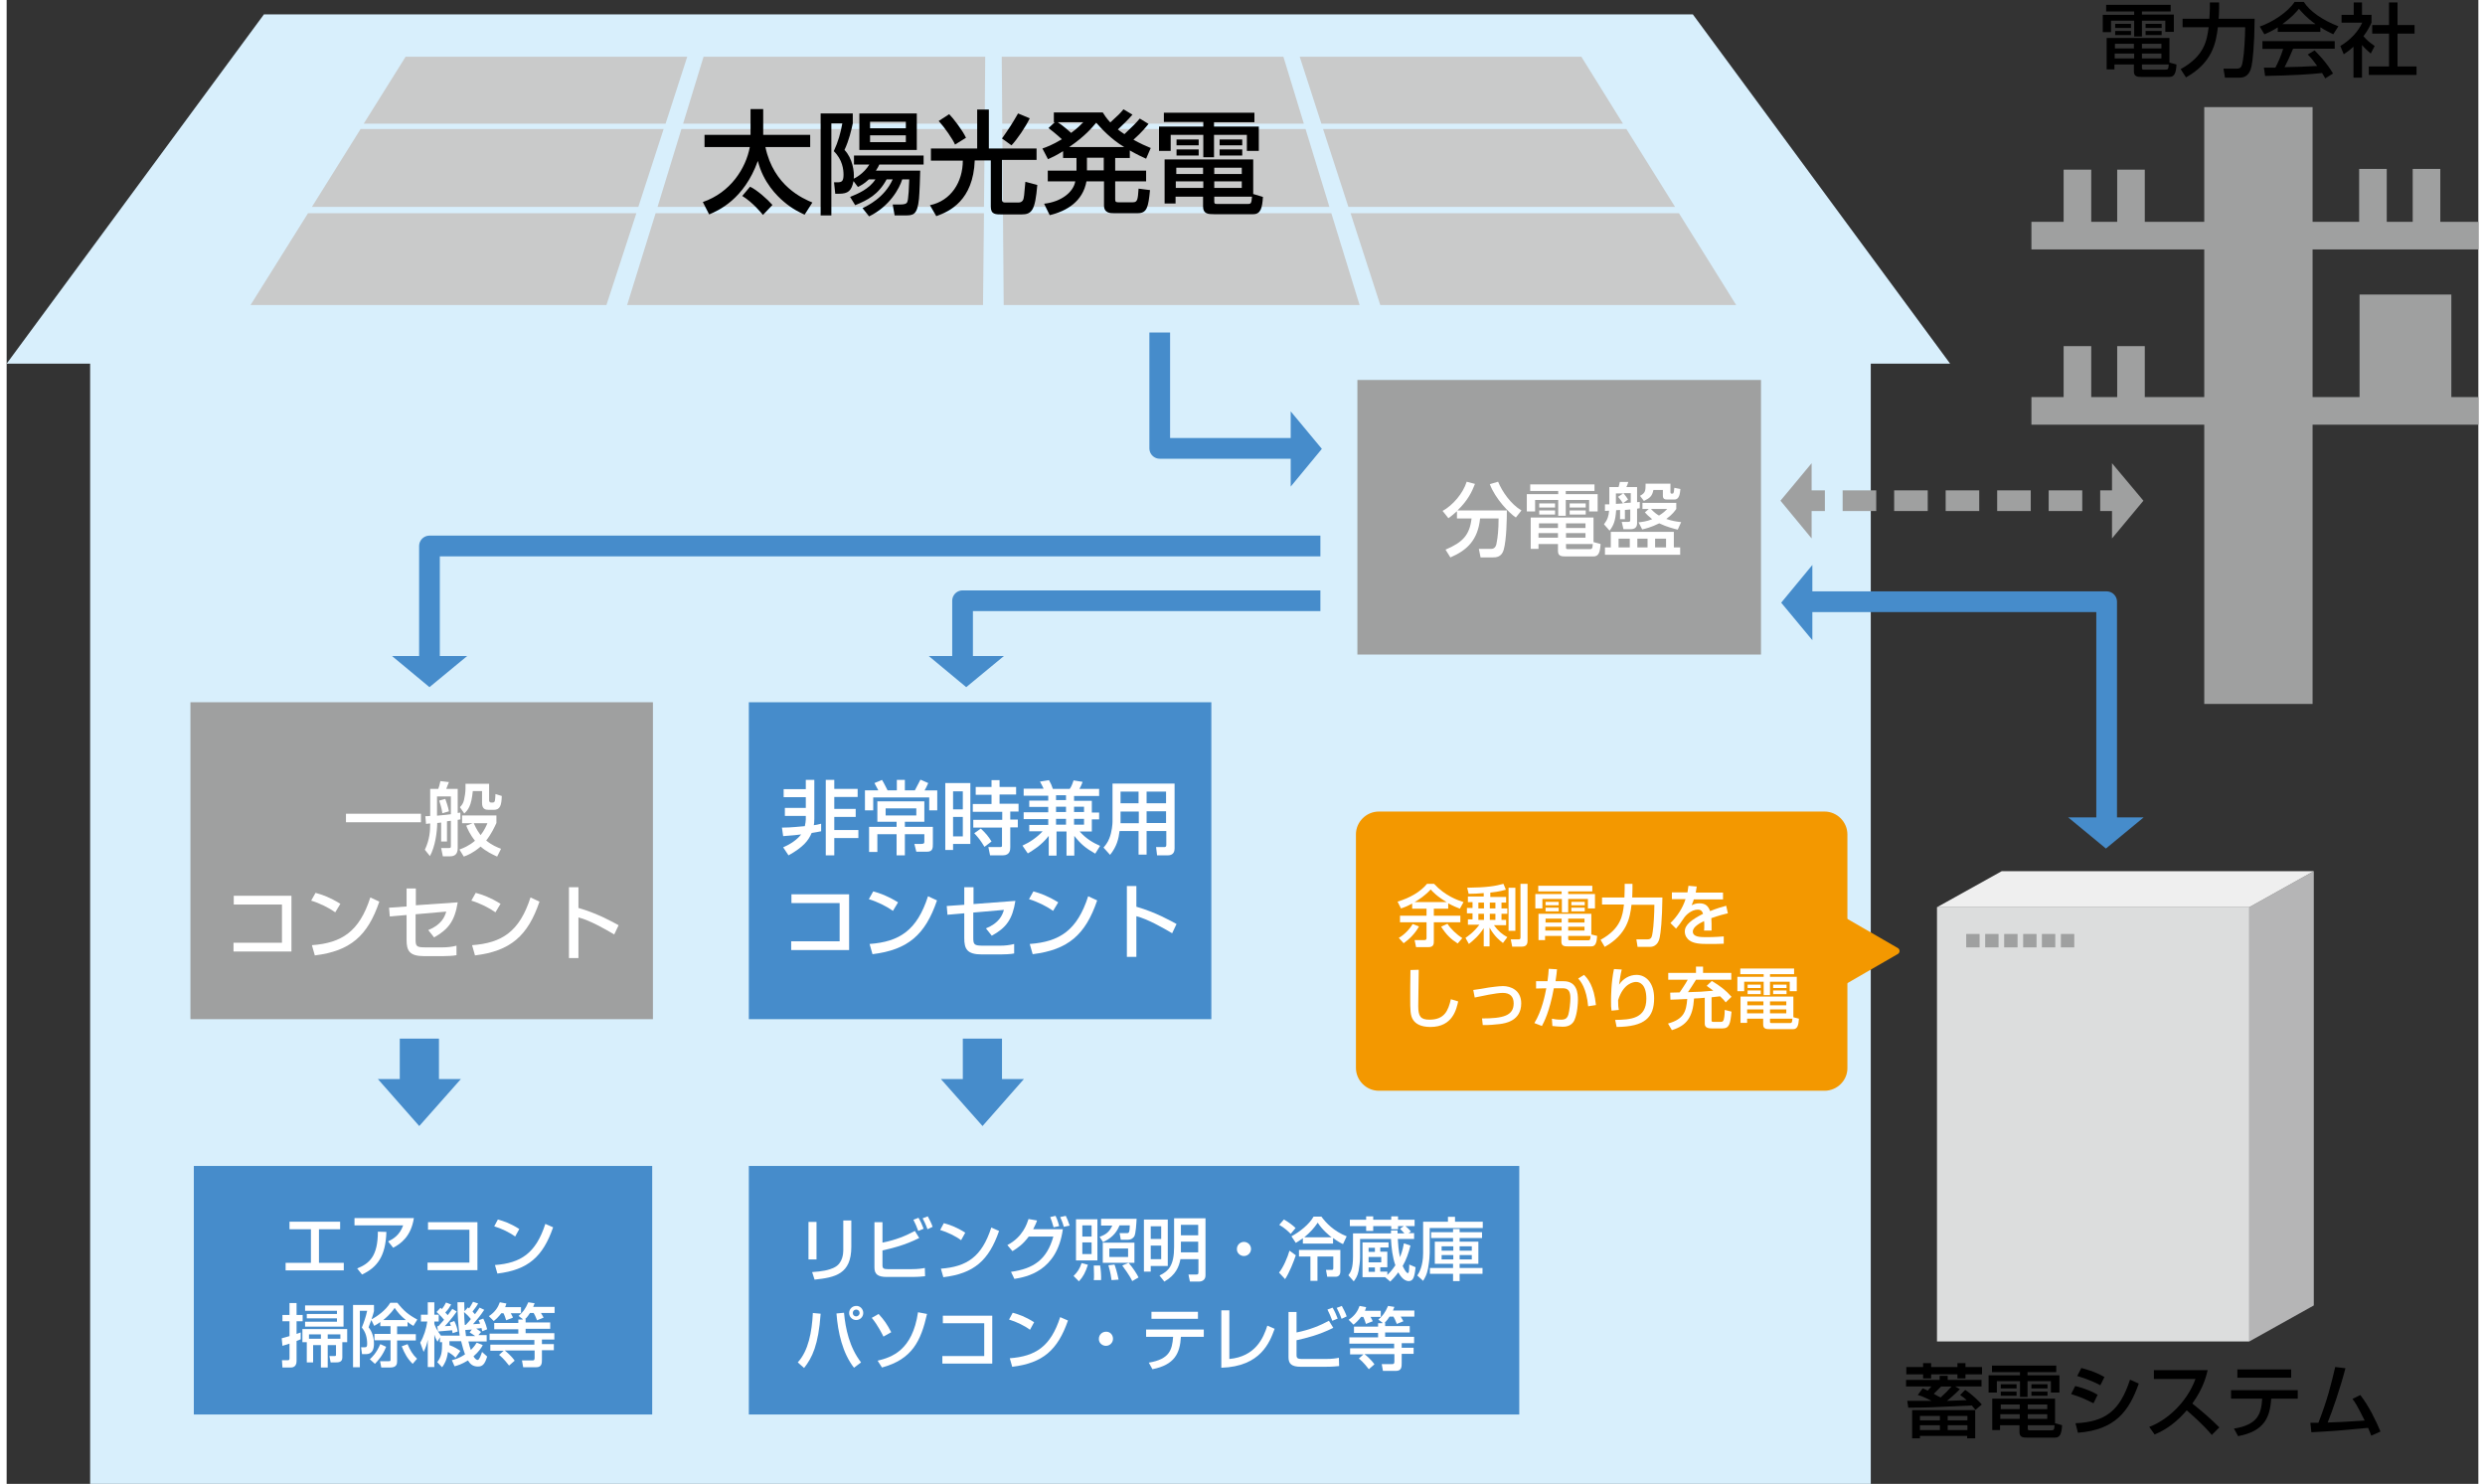 <?xml version="1.0" encoding="utf-8"?>
<!-- Generator: Adobe Illustrator 21.0.0, SVG Export Plug-In . SVG Version: 6.00 Build 0)  -->
<svg version="1.1" id="レイヤー_1" xmlns="http://www.w3.org/2000/svg" xmlns:xlink="http://www.w3.org/1999/xlink" x="0px"
	 y="0px" viewBox="0 0 1015.4 609.6" style="enable-background:new 0 0 1015.4 609.6;" xml:space="preserve" width="700" height="418">
<rect x="0" y="0" width="1015.4" height="609.6" fill="#333333" stroke="none"/>
<style type="text/css">
	.st0{fill:#D8EFFC;}
	.st1{fill:#9FA0A0;}
	.st2{fill:#C9CACA;}
	.st3{fill:none;stroke:#9FA0A0;stroke-width:11.339;stroke-miterlimit:10;}
	.st4{fill:#468CCB;}
	.st5{fill:#FFFFFF;}
	.st6{fill:none;stroke:#9FA0A0;stroke-width:8.504;stroke-linecap:square;stroke-linejoin:round;}
	.st7{fill:none;stroke:#9FA0A0;stroke-width:8.504;stroke-linecap:square;stroke-linejoin:round;stroke-dasharray:5.29,15.869;}
	.st8{fill:none;stroke:#468CCB;stroke-width:8.504;stroke-linejoin:round;stroke-miterlimit:10;}
	.st9{fill:#F39800;}
	.st10{fill:#B5B5B6;}
	.st11{fill:#DCDDDD;}
	.st12{fill:#EFEFEF;}
	.st13{fill:#F39800;stroke:#F39800;stroke-width:2.835;stroke-linejoin:round;stroke-miterlimit:10;}
</style>
<rect x="34.3" y="136.7" class="st0" width="731.5" height="472.9"/>
<rect x="902.8" y="44" class="st1" width="44.5" height="245.2"/>
<polygon class="st0" points="798.4,149.4 0,149.4 105.7,5.9 692.7,5.9 "/>
<polygon class="st2" points="163.9,23.3 279.6,23.3 270.7,50.8 146.7,50.8 "/>
<polygon class="st2" points="286.3,23.3 402,23.3 401.8,50.8 277.9,50.8 "/>
<polygon class="st2" points="408.8,23.3 524.5,23.3 532.9,50.8 409,50.8 "/>
<polygon class="st2" points="531.2,23.3 646.9,23.3 664,50.8 540.1,50.8 "/>
<polygon class="st2" points="145.4,53 269.9,53 259.5,85 125.4,85 "/>
<polygon class="st2" points="277.2,53 401.8,53 401.5,85 267.4,85 "/>
<polygon class="st2" points="409,53 533.6,53 543.4,85 409.3,85 "/>
<polygon class="st2" points="540.8,53 665.4,53 685.4,85 551.2,85 "/>
<polygon class="st2" points="123.8,87.6 258.7,87.6 246.4,125.3 100.2,125.3 "/>
<polygon class="st2" points="266.6,87.6 401.5,87.6 401.1,125.3 254.9,125.3 "/>
<polygon class="st2" points="409.3,87.6 544.2,87.6 555.8,125.3 409.6,125.3 "/>
<polygon class="st2" points="552.1,87.6 687,87.6 710.5,125.3 564.3,125.3 "/>
<g>
	<path d="M780.4,561.6h6.9V560h3.3v1.6h10.8V560h3.3v1.6h6.8v3h-6.8v1.7h-3.3v-1.7h-10.8v1.7h-3.3v-1.7h-6.9V561.6z M802.4,570.7
		c-2.2,2.3-4.8,4.4-5.3,4.8l8.1-0.3c-0.9-0.8-1.5-1.3-2.7-2.1l2.1-2.1c3,2,5.6,4.6,6.8,6l-2.6,2.2c-0.4-0.5-0.7-0.9-1.5-1.8
		c-17.3,0.8-18.1,0.9-26.1,0.9l-0.4-2.8c1.4,0,8.4,0,10,0c-3.4-1.7-4.5-2.1-5.7-2.4l2-2.7c0.6,0.2,0.9,0.3,2.1,0.9
		c0.4-0.5,0.5-0.6,1.5-1.7h-10.4v-2.7h13.8v-1.7h3.3v1.7h13.9v2.7h-10.8L802.4,570.7z M782.8,579.3h25.9v11.6h-3.3v-1H786v1h-3.2
		V579.3z M786,583.5h8.2v-1.8H786V583.5z M786,587.5h8.2v-2H786V587.5z M794.7,569.6c-1.3,1.3-2.3,2.3-3,3c1.7,1,1.9,1.1,2.8,1.5
		c1.6-1.4,3.1-2.9,4.5-4.5H794.7z M797.4,583.5h8.1v-1.8h-8.1V583.5z M797.4,587.5h8.1v-2h-8.1V587.5z"/>
	<path d="M815.6,561H842v2.7h-11.8v1.3h13.1v7.1h-3.5v-4.7h-9.6v6.5h-3.1v-6.5h-9.5v4.7h-3.4V565h12.9v-1.3h-11.5V561z M844.4,585.5
		c-0.2,3.2-0.7,5.1-2.9,5.1h-11.4c-1.7,0-3.2-0.1-3.2-2.2v-2.9h-8v2h-3.2v-12.9h25.8v10.1L844.4,585.5z M819,581v1.9h8V581H819z
		 M819.2,577v1.9h7.8V577H819.2z M819.2,568.7h6.5v1.7h-6.5V568.7z M819.2,571.7h6.5v1.7h-6.5V571.7z M830.3,577v1.9h8V577H830.3z
		 M830.3,581v1.9h8V581H830.3z M830.3,585.5v1.2c0,0.7,0,0.9,0.8,0.9h8.9c0.9,0,1.2-0.1,1.3-2.1H830.3z M831.8,568.7h6.6v1.7h-6.6
		V568.7z M831.8,571.7h6.6v1.7h-6.6V571.7z"/>
	<path d="M857.3,576.5c-4.3-2.1-4.4-2.2-9.2-3.8l1.7-3.3c1.6,0.4,5.7,1.5,9.2,3.6L857.3,576.5z M849.9,584.7
		c12.4-0.6,18.2-5.1,22.4-17.9l3.6,1.6c-4,11.3-9.6,19-25,20.2L849.9,584.7z M860.1,569.1c-4-2.2-8.5-3.5-9.5-3.8l1.7-3.3
		c1.1,0.3,5.3,1.3,9.5,3.7L860.1,569.1z"/>
	<path d="M880.2,586.2c7-2.6,15.3-9.7,19-19.7h-17.1v-3.6h22.1c-0.5,2-1.6,7.2-6.3,13.7c3.9,3.1,7.6,6.3,11.1,9.8l-3.1,3.1
		c-3.7-4.4-8.8-8.8-10.3-10.1c-3.8,4.4-8,7.8-13.2,9.9L880.2,586.2z"/>
	<path d="M941.2,571.1v3.5h-10.9c-0.5,7.9-3,13.4-13.6,15.4l-1.7-3.1c9.9-1.6,11.2-6.1,11.6-12.3h-12.8v-3.5H941.2z M938.5,562.6
		v3.4h-22.1v-3.4H938.5z"/>
	<path d="M966.9,573.1c3.6,4.6,6.5,10.7,8.3,15l-3.8,1.7c-0.4-1.2-0.7-1.8-1.3-3.2c-12.7,1.2-14.1,1.3-23.3,1.8l-0.4-3.9
		c0.8,0,2.4,0,3.3,0c3.8-9.8,5.1-15.4,6.9-22.9l4.2,0.5c-2.1,8.1-5.3,17.4-7.3,22.3c5.1-0.2,6.2-0.2,15.2-0.8
		c-3.1-6.3-4.1-7.7-5-8.9L966.9,573.1z"/>
</g>
<g>
	<path d="M862.6,2H889v2.7h-11.8v1.3h13.1v7.1h-3.5V8.5h-9.6V15H874V8.5h-9.5v4.7h-3.4V6.1H874V4.7h-11.5V2z M891.4,26.5
		c-0.2,3.2-0.7,5.1-2.9,5.1h-11.4c-1.7,0-3.2-0.1-3.2-2.2v-2.9h-8v2h-3.2V15.6h25.8v10.1L891.4,26.5z M866,22V24h8V22H866z
		 M866.1,18v1.9h7.8V18H866.1z M866.2,9.8h6.5v1.7h-6.5V9.8z M866.2,12.7h6.5v1.7h-6.5V12.7z M877.2,18v1.9h8V18H877.2z M877.2,22
		V24h8V22H877.2z M877.2,26.5v1.2c0,0.7,0,0.9,0.8,0.9h8.9c0.9,0,1.2-0.1,1.3-2.1H877.2z M878.7,9.8h6.6v1.7h-6.6V9.8z M878.7,12.7
		h6.6v1.7h-6.6V12.7z"/>
	<path d="M893.1,28.4c10-5.5,10.8-12.1,11.5-17.2h-10.7V7.7h11c0-0.4,0.2-2.7,0.2-4.3V1h3.8v2.5c0,1.9-0.1,3.2-0.2,4.2h14.8
		c-0.1,11.1-0.8,17.3-1.3,19.6c-0.3,1.3-1.1,4.6-4.8,4.6h-6.1l-0.6-3.7h5.5c1.9,0,2.1-1.2,2.5-3.6c0.5-2.7,0.9-9.6,0.9-13.4h-11.2
		c-0.8,6.4-2.2,14.5-13.1,20.6L893.1,28.4z"/>
	<path d="M932.9,11.3c-2.5,1.6-4,2.2-5.4,2.8l-1.9-3.2c5.3-1.8,11.5-5.9,14.3-10.1h3.8c2.4,3.8,7.7,7.5,14.2,10l-2.1,3.3
		c-1.4-0.7-3.3-1.6-5.3-2.9v1.9h-17.5V11.3z M952.5,32.2c-0.4-0.7-0.6-1.1-1.3-2.2c-4.5,0.5-11.9,1-23.4,1.2l-0.5-3.4
		c0.7,0,3.7,0,4.7,0c0.9-1.6,2.5-5.2,3.2-7.7h-8.5v-3.2h29.7V20h-17.1c-1.1,2.7-2.4,5.5-3.5,7.6c6.2-0.1,6.8-0.2,13.4-0.5
		c-1.6-2.1-2.4-3.3-3.9-4.7l2.8-1.7c1,1,4.8,4.7,7.6,9.5L952.5,32.2z M948.5,9.9c-3.6-2.5-6.1-5.4-6.8-6.3c-1.3,1.6-3.1,3.6-6.8,6.3
		H948.5z"/>
	<path d="M967.5,31.9h-3.4V19.2c-2,1.8-3,2.4-4,3.1l-1.4-3.4c4.2-2.5,7.4-6,9-9.6h-8.5V6.1h5V1h3.4v5.1h3.9v3.2
		c-0.6,1.3-1.3,2.9-3.3,5.6c1.7,1.9,2.5,2.5,4.6,4l-1.6,3.1c-1.5-1.3-2.4-2.1-3.6-3.5V31.9z M978.7,1h3.5v9.3h7v3.5h-7v13.5h7.8v3.5
		h-19.6v-3.5h8.3V13.8h-6.9v-3.5h6.9V1z"/>
</g>
<g>
	<path d="M286,83c11.4-3.9,17.7-13.9,19.3-22.6h-18.6v-5h18.9V44.8h5.2v10.6h19.3v5h-18.4c3.4,16.1,15.5,21.2,19.3,22.8l-3.2,5
		c-1.9-0.9-5-2.3-8.6-5.4c-2.7-2.3-8.4-7.8-10.6-16.7c-5.7,15.9-16.3,20.4-20,22L286,83z M305.4,76.7c2.8,1.3,7.2,5.2,9.2,7.5
		l-3.9,4.1c-0.6-0.7-4-5-8.5-7.8L305.4,76.7z"/>
	<path d="M346.5,80.9c3.2-1.3,7.8-3.2,10.4-7.2h-2.7c-2,1.9-3.3,2.5-4.5,3.1l-1.8-2.4c-0.8,4-2.2,5.2-6,5.2h-1.5l-0.5-4.7h1.2
		c1.8,0,2.7-0.2,2.7-3.1c0-2.1-0.4-6.2-4-9.7c1.8-3.9,2.8-7.4,3.5-11.4h-4.5v37.8h-4.4V46.6h13.2v4.1c-0.6,2.8-1.5,6.8-3.4,10.9
		c3.3,3.4,4.1,8.9,3.8,11.8c0.5-0.2,4.1-2,6.4-5.8h-6.3v-3.7h28.6v3.7h-18.2c-0.3,0.7-0.6,1.3-1.4,2.5h18.2c0,1.7-0.3,9.7-0.5,11.6
		c-0.7,6.8-2.5,6.8-5.8,6.8h-4.2l-0.8-4.5h3.3c0.3,0,1.9,0,2.4-0.6c0.4-0.4,0.8-0.9,1.1-9.7h-2.9c-1.1,3.7-5.2,11.1-13.6,15.2
		l-2.7-3.4c1.9-0.9,9-4.2,12.4-11.8h-2.5c-3.4,6.3-7.8,8.5-12.9,10.6L346.5,80.9z M373.9,46.6v15h-23.6v-15H373.9z M354.7,50v2.7
		h14.7V50H354.7z M354.7,55.6v2.8h14.7v-2.8H354.7z"/>
	<path d="M379.5,61h19.2V45h4.8v16h19.6v4.7h-14.2v16.2c0,0.6,0.1,1.3,1.3,1.3h5.5c0.9,0,1.4-0.4,1.7-0.8c0.6-0.8,0.6-2.4,1.1-7.7
		l4.9,1.3c-0.9,10.5-2.2,12.1-6.6,12.1h-7.8c-2.8,0-4.7,0-4.7-3.2v-19h-6.6c-0.6,16.5-10.4,21-15.8,22.9l-2.6-4.5
		c8.7-1.8,13.5-9.6,13.5-18.3h-13.1V61z M389.6,59.4c-0.9-2.2-4.4-7.2-6.7-9.7l4.3-2.8c1.7,1.7,5.6,6.8,6.9,9.7L389.6,59.4z
		 M408.9,56.9c2.8-4,4.2-6.1,6.6-10.3l4.8,2c-1.6,3.4-5.2,8.7-7.5,11.1L408.9,56.9z"/>
	<path d="M469.1,50.9c-1,1.2-2.6,3.3-6.2,6.5c2.9,1.6,5.1,2.6,7.1,3.4l-1.9,4.4c-1.8-0.8-3.7-1.7-6.7-3.4v3.1h-6v5.2h12.7v4.4h-12.7
		v7.5c0,1,0.5,1.1,1.3,1.1h6c1.9,0,2-1.2,2.3-5.6l4.7,0.6c-0.7,7-1.2,9.5-5.1,9.5h-9.7c-1.4,0-4.1,0-4.1-3.2v-9.9h-7.2
		c-1.5,8.2-8,12.2-15.1,13.9l-2.3-4.7c7.2-0.8,12.1-4.9,12.8-9.2h-11.3v-4.4h11.8v-5.2H434v-2.8c-2.9,1.8-4.6,2.6-6.2,3.3l-2.3-4.4
		c1.5-0.5,4-1.4,8-3.8c-0.2-0.2-2.6-2.4-5.5-4.6l2.6-2.4h-0.4v-4h20.1c0.7,1.1,1.5,2.4,3.1,4.1c3.6-3.3,4-3.7,5.4-5.4l3.7,2.2
		c-1.8,2.1-3.9,4.1-6,6.1c0.9,0.7,1.5,1.1,2.7,1.9c3.7-3.5,4.5-4.3,6.3-6.4L469.1,50.9z M431.8,50.2c2.4,1.6,5.3,4.2,5.5,4.4
		c2.6-1.9,3.8-3.2,5-4.4H431.8z M459.1,60.4c-5.4-3.2-9.5-7.7-11.5-10c-1.6,1.9-4.5,5.5-11.1,10H459.1z M443.8,64.8v5.2h6.9v-5.2
		H443.8z"/>
	<path d="M475.4,46.3h37.2v3.9H496V52h18.4v10h-4.9v-6.6H496v9.2h-4.4v-9.2h-13.4V62h-4.8V52h18.2v-1.9h-16.2V46.3z M516.1,80.9
		c-0.3,4.5-0.9,7.1-4,7.1H496c-2.4,0-4.5-0.1-4.5-3.2v-4h-11.3v2.8h-4.5V65.5h36.4v14.2L516.1,80.9z M480.3,74.5v2.7h11.3v-2.7
		H480.3z M480.5,68.9v2.6h11v-2.6H480.5z M480.6,57.3h9.1v2.4h-9.1V57.3z M480.6,61.4h9.1v2.5h-9.1V61.4z M496.1,68.9v2.6h11.3v-2.6
		H496.1z M496.1,74.5v2.7h11.3v-2.7H496.1z M496.1,80.8v1.7c0,1,0,1.3,1.2,1.3h12.5c1.3,0,1.6-0.1,1.8-3H496.1z M498.3,57.3h9.3v2.4
		h-9.3V57.3z M498.3,61.4h9.3v2.5h-9.3V61.4z"/>
</g>
<line class="st3" x1="831.8" y1="96.8" x2="1015.4" y2="96.8"/>
<line class="st3" x1="831.8" y1="168.8" x2="1015.4" y2="168.8"/>
<line class="st3" x1="850.7" y1="69.7" x2="850.7" y2="95.3"/>
<line class="st3" x1="872.7" y1="69.7" x2="872.7" y2="95.3"/>
<line class="st3" x1="850.7" y1="142.2" x2="850.7" y2="167.8"/>
<line class="st3" x1="872.7" y1="142.2" x2="872.7" y2="167.8"/>
<line class="st3" x1="994.1" y1="69.4" x2="994.1" y2="95"/>
<line class="st3" x1="972.1" y1="69.4" x2="972.1" y2="95"/>
<rect x="966.6" y="121" class="st1" width="37.7" height="47.7"/>
<rect x="554.9" y="156.1" class="st1" width="165.8" height="112.8"/>
<rect x="304.9" y="288.5" class="st4" width="190" height="130.2"/>
<rect x="304.9" y="479" class="st4" width="316.5" height="102.1"/>
<rect x="76.9" y="479" class="st4" width="188.3" height="102.1"/>
<rect x="75.5" y="288.5" class="st1" width="190" height="130.2"/>
<g>
	<path class="st5" d="M595.7,210.1c-1.5,1.4-2.5,2.1-3.4,2.8l-2.4-3c4.2-2.3,8.4-7.2,9.9-12l3.4,0.9c-1.2,3.1-2.9,6.8-7.2,10.9h20.3
		c0,3.3-0.1,11.9-1.3,16.2c-0.9,3-3.1,3.1-4.5,3.1h-5l-0.7-3.5h5c1.9,0,2.2-1.6,2.4-3.1c0.3-1.5,0.7-4.6,0.7-9.4h-7.6
		c-0.9,8.9-5.4,13.1-12.2,16l-2-3.2c7.1-3,9.9-6,10.7-12.8h-6V210.1z M620,212.6c-2.7-1.8-8.4-7.6-10.7-13.7l3.4-1
		c1.7,4.1,5.2,9.2,9.6,11.8L620,212.6z"/>
	<path class="st5" d="M625.9,199h26.4v2.7h-11.8v1.3h13.1v7.1h-3.5v-4.7h-9.6v6.5h-3.1v-6.5h-9.5v4.7h-3.4V203h12.9v-1.3h-11.5V199z
		 M654.8,223.5c-0.2,3.2-0.7,5.1-2.9,5.1h-11.4c-1.7,0-3.2-0.1-3.2-2.2v-2.9h-8v2h-3.2v-12.9h25.8v10.1L654.8,223.5z M629.3,219v1.9
		h8V219H629.3z M629.5,215v1.9h7.8V215H629.5z M629.6,206.8h6.5v1.7h-6.5V206.8z M629.6,209.7h6.5v1.7h-6.5V209.7z M640.6,215v1.9h8
		V215H640.6z M640.6,219v1.9h8V219H640.6z M640.6,223.5v1.2c0,0.7,0,0.9,0.8,0.9h8.9c0.9,0,1.2-0.1,1.3-2.1H640.6z M642.1,206.8h6.6
		v1.7h-6.6V206.8z M642.1,209.7h6.6v1.7h-6.6V209.7z"/>
	<path class="st5" d="M665,213.3h-2.2v-3.8l-1.6,0.1c-0.3,4.3-1,6.2-2.7,8.4l-2.3-2.6c1.5-2,1.9-3.3,2.1-5.6c-0.7,0-0.8,0.1-1.7,0.1
		v-2.7c1.3,0,1.5,0,1.8,0v-7.1h3.8c0.2-0.7,0.4-1.5,0.5-2.1h3.5c-0.4,1.3-0.5,1.4-0.8,2.1h4.4v6.2c0.3,0,0.4,0,1.1-0.1v2.6
		c-0.7,0.1-0.8,0.1-1.1,0.2v6c0,1.9-1.3,2.4-2.6,2.4h-3l-0.7-3h2.6c0.8,0,0.9-0.2,0.9-0.9v-4.2c-1.3,0.1-1.8,0.2-2.2,0.2V213.3z
		 M687.5,224.9v3h-30.9v-3h2.4v-6.4h25.9v6.4H687.5z M661.2,207c1.4-0.1,2.1-0.1,2.8-0.2c-0.2-0.4-1.2-1.8-2-2.7l2.1-1.4h-3V207z
		 M662.2,221.3v3.6h4.6v-3.6H662.2z M667.2,206.5v-3.9h-3c0.8,1,1.6,2.1,1.9,2.6l-2,1.5L667.2,206.5z M669.9,221.3v3.6h4.2v-3.6
		H669.9z M674.6,209.1H672v-2.5h13.9v2.5c-0.6,0.8-1.5,2.2-4.1,4.1c2.3,0.8,4.2,1.1,6.1,1.3l-1.4,3.1c-1.2-0.3-4.5-1.1-7.6-2.6
		c-3.5,1.7-5.7,2.2-7,2.5l-1.5-2.9c1.4-0.2,3.2-0.3,5.6-1.3c-1.5-1.2-2.3-2-3-2.8L674.6,209.1z M683.5,198.7v3.3
		c0,0.5,0.1,0.8,0.5,0.8c0.8,0,0.9,0,1.1-2.4l2.5,0.5c-0.2,1.8-0.4,4.3-2.4,4.3H682c-0.5,0-1.6,0-1.6-1.5v-2.4h-3.9
		c-0.5,2.5-1.4,3.3-3.9,4.5l-1.6-2.1c2.2-1.2,2.3-2,2.3-5H683.5z M675.5,209.1c1.3,1.4,2.4,2.2,3.3,2.7c1.8-1.1,2.6-1.9,3.4-2.7
		H675.5z M677.2,221.3v3.6h4.5v-3.6H677.2z"/>
</g>
<g>
	<path class="st5" d="M139.4,334.3h30.8v3.5h-30.8V334.3z"/>
	<path class="st5" d="M178.6,337.9c-1,0.1-1.3,0.2-1.7,0.2c-0.1,3.9-0.8,9.5-3,13.6l-2.1-2.6c2-4.2,2.2-7.8,2.2-10.8
		c-0.3,0-1.5,0.1-1.7,0.2l-0.3-3.2c0.9,0,1.3,0,2-0.1v-11.1h3.3c0.3-0.8,0.5-1.3,0.9-3.2l3.5,0.4c-0.2,0.5-0.8,1.9-1.1,2.8h4.7v9.9
		c0.4-0.1,0.7-0.1,1.1-0.2v2.8c-0.5,0.1-0.7,0.2-1.1,0.2v11.6c0,2.7-1.4,3.4-3.2,3.4h-2.9l-0.7-3.4h3.1c0.7,0,0.9-0.1,0.9-0.8v-10.4
		c-0.4,0-0.6,0.1-1.6,0.2v8.3h-2.4V337.9z M182.5,327.2h-5.7v7.9c3.9-0.4,4.4-0.4,5.7-0.6V327.2z M180.2,328.2
		c0.3,0.8,1.2,3.4,1.5,5.1l-2.7,0.8c-0.1-0.8-0.3-2.1-1.3-5.2L180.2,328.2z M191.4,338.2h-4.3V335h14.1v3.1c-0.8,1.7-2,4.4-4.2,7.2
		c2.3,1.9,4.5,2.8,6.1,3.4l-1.6,3.2c-2-0.9-4.5-2.1-6.8-4.1c-2.9,2.5-5.4,3.6-6.9,4.1l-1.8-2.9c1.4-0.5,3.8-1.4,6.4-3.6
		c-2.1-2.6-3-4.8-3.6-6.2L191.4,338.2z M188.5,322h9.7v6.8c0,0.5,0.3,0.9,0.8,0.9h0.7c0.5,0,0.8-0.3,0.9-0.9
		c0.1-0.4,0.2-2.1,0.2-2.6l2.6,0.8c-0.1,3.9-0.7,5.7-3.3,5.7H198c-1.3,0-2.7-0.3-2.7-2.8V325h-3.8c-0.6,6.1-1.9,7.7-3.5,9.2
		l-1.8-2.6c0.6-0.6,1.4-1.5,1.7-3c0.3-1.2,0.6-3.3,0.6-4.6V322z M191.9,338.2c1.1,2.6,2.3,4.2,2.8,4.9c1.5-1.9,2.3-3.7,2.8-4.9
		H191.9z"/>
	<path class="st5" d="M117,368.1v22.8H93.2v-3.6h19.9v-15.7H93.3v-3.6H117z"/>
	<path class="st5" d="M135,374.8c-2.5-1.8-6.5-3.8-9.9-4.8l1.8-3.2c2.9,0.8,5.8,1.8,10.2,4.5L135,374.8z M125.4,388.3
		c12.3-0.9,19.5-5.6,24-19.6l3.7,1.7c-4.8,14.1-11.9,20.3-26.5,22.1L125.4,388.3z"/>
	<path class="st5" d="M185.3,370.7c-1.2,7.6-3.8,11.1-9.7,14.4l-2.4-3c5.4-2.2,6.7-5.3,7.4-7.6l-12.6,1.1v10.2c0,3,0.3,3.4,4.2,3.4
		h6.8c1.9,0,4-0.2,5.8-0.7v3.9c-1.3,0.3-4.2,0.4-5.6,0.4h-7.7c-6.1,0-7.2-2.3-7.2-6.7v-10.2l-6.9,0.6l-0.3-3.6l7.2-0.5V365h3.8v6.9
		L185.3,370.7z"/>
	<path class="st5" d="M200.8,374.8c-2.5-1.8-6.5-3.8-9.9-4.8l1.8-3.2c2.9,0.8,5.8,1.8,10.2,4.5L200.8,374.8z M191.2,388.3
		c12.3-0.9,19.5-5.6,24-19.6l3.7,1.7c-4.8,14.1-11.9,20.3-26.5,22.1L191.2,388.3z"/>
	<path class="st5" d="M234.9,364.6v8.4c8,2.3,14.3,5.9,16.5,7.1l-1.8,3.8c-3.7-2.2-10.2-5.9-14.7-7v16.7H231v-29.1H234.9z"/>
</g>
<g>
	<path class="st5" d="M318.5,340c1.4,0,3.1,0,9.4-0.6c0.2-0.9,0.4-2.1,0.4-2.7v-1.5h-8.6v-3.3h8.6v-4.4h-9.1v-3.3h9.1v-3.8h3.5v16
		c0,1.3-0.1,2-0.2,2.6c0.9-0.1,1.4-0.2,3-0.6v3.1c-1.5,0.3-2.5,0.5-3.9,0.7c-1.3,3.1-3.4,5.8-9.5,9.2l-2.2-3.3
		c4.6-2,6.6-4.3,7.4-5.3c-1.3,0.2-3.4,0.4-7.4,0.7L318.5,340z M340,320.3v3.8h9.6v3.3H340v4.9h8.8v3.3H340v5.4h9.9v3.3H340v7.1h-3.5
		v-31H340z"/>
	<path class="st5" d="M359.6,320.4c0.8,1.2,1.9,3.6,2.3,4.3h3.8v-4.3h3.3v4.3h4.1c0.8-1.5,1.9-3.6,2.3-4.4l3.2,1.4
		c-0.5,1.2-1.3,2.7-1.5,3h5.2v8.2H379v-5.3H356v5.3h-3.4v-8.2h5.5c-0.4-0.8-1.1-2-1.6-3L359.6,320.4z M377,342.7h-8v8.7h-3.4v-8.7
		h-7.9v7.3h-3.4v-10.3h11.3v-2.1h-7.9v-8.4H377v8.4H369v2.1h11.5v7c0,1.6,0,3.2-2.4,3.2h-4.4l-0.8-3.2h2.9c1.2,0,1.2-0.5,1.2-1
		V342.7z M361.1,332.1v2.9h12.6v-2.9H361.1z"/>
	<path class="st5" d="M385.6,321.7h10.3v25h-7.1v2.5h-3.2V321.7z M388.8,325.1v7.4h4v-7.4H388.8z M388.8,335.6v8h4v-8H388.8z
		 M414.7,326.4h-6.8v3.8h7.8v3.2h-3.4v3.3h3.1v3.2h-3.1v8.1c0,1,0,3.4-3.1,3.4H404l-0.7-3.4h4.9c0.2,0,0.7,0,0.7-0.5v-7.5h-11.8
		v-3.2H409v-3.3h-12.1v-3.2h7.7v-3.8h-6.5v-3.2h6.5v-2.8h3.3v2.8h6.8V326.4z M400.2,340.4c2.1,2,3.1,3.2,4.4,5.3l-2.9,2.2
		c-1.8-2.9-2.3-3.5-4.2-5.6L400.2,340.4z"/>
	<path class="st5" d="M417.3,347.4c3.1-1.4,6-3.4,8.3-5.9h-5.5v-2.6h7.8v-2.4h-10.1v-2.8h10.1v-2.2h-7.8v-2.6h7.8v-2h-10.1v-2.9h8.2
		c-0.6-1.3-0.9-1.8-1.5-2.9l3.7-0.6c0.7,1.2,1.2,2.3,1.6,3.6h6.9c0.4-0.5,0.9-1.3,1.6-3.5l3.7,0.6c-0.4,1.3-1,2.3-1.3,2.9h8.1v2.9
		h-10.3v2h7.3v4.8h3v2.8h-3v5h-5c2.9,3.2,5.7,4.7,8.4,5.9l-2,3.2c-4-2.3-5.9-3.9-8.6-7.3v8.1h-3.2v-9.9h-4.1v9.9h-3.2v-8.1
		c-3,3.9-6.6,6-8.6,7.2L417.3,347.4z M431.1,326.7v2h4.1v-2H431.1z M431.1,331.4v2.2h4.1v-2.2H431.1z M431.1,336.4v2.4h4.1v-2.4
		H431.1z M438.5,331.4v2.2h4.1v-2.2H438.5z M438.5,336.4v2.4h4.1v-2.4H438.5z"/>
	<path class="st5" d="M476.3,341.4h-8v9.7H465v-9.7h-7.8c-0.4,3.2-1.1,6.3-3.9,9.8l-2.7-3c0.7-0.8,1.7-2,2.4-3.8
		c1.1-2.8,1.3-6,1.3-6.8v-15.7h25.5v26.7c0,1-0.3,2.8-2.8,2.8h-4.4l-0.4-3.4h3.4c0.3,0,0.8-0.1,0.8-0.8V341.4z M457.6,333.3v3.8
		c0,0.2,0,1,0,1.1h7.5v-4.8H457.6z M457.6,325.2v4.8h7.4v-4.8H457.6z M468.3,325.2v4.8h8v-4.8H468.3z M468.3,333.3v4.8h8v-4.8H468.3
		z"/>
	<path class="st5" d="M346.1,367.5v22.8h-23.8v-3.6h19.9v-15.7h-19.8v-3.6H346.1z"/>
	<path class="st5" d="M364.1,374.2c-2.5-1.8-6.5-3.8-9.9-4.8l1.8-3.2c2.9,0.8,5.8,1.8,10.2,4.5L364.1,374.2z M354.5,387.8
		c12.3-0.9,19.5-5.6,24-19.6l3.7,1.7c-4.8,14.1-11.9,20.3-26.5,22.1L354.5,387.8z"/>
	<path class="st5" d="M414.4,370.1c-1.2,7.6-3.8,11.1-9.7,14.3l-2.4-3c5.4-2.2,6.7-5.3,7.4-7.6l-12.6,1.1v10.2c0,3,0.3,3.4,4.2,3.4
		h6.8c1.9,0,4-0.2,5.8-0.7v3.9c-1.3,0.3-4.2,0.4-5.6,0.4h-7.7c-6.1,0-7.2-2.3-7.2-6.7v-10.2l-6.9,0.6l-0.3-3.6l7.2-0.5v-7.2h3.8v6.9
		L414.4,370.1z"/>
	<path class="st5" d="M429.9,374.2c-2.5-1.8-6.5-3.8-9.9-4.8l1.8-3.2c2.9,0.8,5.8,1.8,10.2,4.5L429.9,374.2z M420.3,387.8
		c12.3-0.9,19.5-5.6,24-19.6l3.7,1.7c-4.8,14.1-11.9,20.3-26.5,22.1L420.3,387.8z"/>
	<path class="st5" d="M464.1,364.1v8.4c8,2.3,14.3,5.9,16.5,7.1l-1.8,3.8c-3.7-2.2-10.2-5.9-14.7-7v16.7h-3.9v-29.1H464.1z"/>
</g>
<g>
	<path class="st5" d="M332.7,517.4h-3.3V502h3.3V517.4z M347,512.2c0,11.3-6.7,12.6-15.1,13.5l-1-3.1c4.1-0.3,6.8-0.7,9.3-2
		c3.3-1.7,3.5-5.8,3.5-6.9v-12.3h3.3V512.2z"/>
	<path class="st5" d="M359.8,502.1v8.4c5.5-1.1,9.6-2.8,13.3-4.8l1.8,2.9c-6,3-11.1,4.2-15.1,5.1v6.1c0,1.3,0.5,1.6,2.3,1.6h9.5
		c3,0,4.6-0.3,5.6-0.5l0.1,3.4c-1.2,0.1-2.4,0.3-6,0.3h-9.7c-3.8,0-5.1-1.2-5.1-3.9v-18.6H359.8z M374.5,505.7
		c-0.8-2.1-1.1-2.8-2-4.6l2.1-0.8c0.9,1.5,1.5,2.9,2.1,4.5L374.5,505.7z M378.3,505c-0.9-2.4-1.4-3.3-2-4.5l2.1-0.8
		c0.7,1.3,1.5,2.8,2,4.3L378.3,505z"/>
	<path class="st5" d="M392.1,509.5c-2.1-1.6-5.6-3.3-8.6-4.2l1.5-2.8c2.5,0.7,5,1.5,8.8,3.9L392.1,509.5z M383.8,521.2
		c10.6-0.8,16.8-4.8,20.7-16.9l3.2,1.4c-4.2,12.1-10.3,17.5-22.9,19L383.8,521.2z"/>
	<path class="st5" d="M411.1,511.5c6.4-3.3,8.1-8.9,8.7-10.7l3.5,0.6c-0.3,1-0.8,2-1.6,3.6h12.2c-2.4,17.4-15.1,19.6-19.9,20.4
		l-1.4-2.9c9.2-1.3,14.7-4.9,17.4-14.5h-10.1c-2.4,3.2-4.4,4.6-6.7,6L411.1,511.5z M430.1,504.2c-0.7-2.3-0.8-2.8-1.4-4.2l2.2-0.5
		c0.3,0.6,0.8,1.6,1.5,4.2L430.1,504.2z M434.3,504c-0.6-2.2-1.2-3.3-1.5-4l2.3-0.5c0.5,1,1,2.1,1.6,4L434.3,504z"/>
	<path class="st5" d="M444.2,519.6c-1,3.1-2,5-3.7,6.8l-2.2-2.2c1.6-1.6,2.5-2.9,3.3-5.3L444.2,519.6z M439.3,500.9h8.8v16.9h-8.8
		V500.9z M441.9,503.4v4.6h3.8v-4.6H441.9z M441.9,510.4v4.8h3.8v-4.8H441.9z M449.2,519.8c0.3,1.7,0.5,4.6,0.4,6.1h-3
		c0.1-0.6,0.1-1.1,0.1-2.3c0-0.5-0.1-3.1-0.1-3.7H449.2z M449.5,500.7h14.7c-0.1,1.7-0.3,6.2-1,7.3c-0.6,0.8-1.4,1.3-2.4,1.3h-3.1
		l-0.5-2.7h3c0.9,0,1.1-0.3,1.2-3.2h-4.2c-1.5,3.7-3.9,5.5-6.8,6.9l-1.4-2.2c2.6-0.9,4-2,5.2-4.6h-4.6V500.7z M460.9,518.8h-10.6
		v-8.3h13v8.3H460.9c1.7,1.9,3.5,4.7,4.1,6l-2.6,1.5c-1.2-2.6-3.7-5.8-4.1-6.4L460.9,518.8z M455.1,519.5c0.4,1,1,2.8,1.7,6.2
		l-2.9,0.2c-0.1-0.7-0.4-3.2-1.3-6.1L455.1,519.5z M453,512.9v3.5h7.7v-3.5H453z"/>
	<path class="st5" d="M477,501v19.1H470v2.3h-2.8V501H477z M470,503.8v5.2h4.3v-5.2H470z M470,511.7v5.6h4.3v-5.6H470z M489.6,517.3
		h-7.4c-0.6,3.1-1.9,6.5-6.6,9.2l-2-2.5c3.8-1.8,6-4.2,6-11.7v-11.8h12.9V524c0,2.2-2,2.5-2.6,2.5h-3.8l-0.6-2.9h3.2
		c0.7,0,0.9-0.1,0.9-1V517.3z M482.4,503.2v4.3h7.1v-4.3H482.4z M482.4,510.1v4.4h7.1v-4.4H482.4z"/>
	<path class="st5" d="M511.2,513.1c0,1.6-1.3,2.9-2.9,2.9c-1.6,0-3-1.3-2.9-2.9c0-1.6,1.3-2.9,2.9-2.9
		C509.9,510.2,511.2,511.5,511.2,513.1z"/>
	<path class="st5" d="M529.6,515.7c-0.9,2.7-2.6,7-4.4,9.8l-2.5-2.7c1.7-2,3.5-6.2,4.3-9L529.6,515.7z M524.7,501
		c1.7,0.9,3.7,2.4,4.8,3.5l-2,2.4c-0.9-0.9-2.4-2.4-4.7-3.7L524.7,501z M549,511.1c-0.9-0.4-2.2-1.1-4.1-2.5v2.3h-12.4v-2.2
		c-1.4,1-2.1,1.4-2.9,1.9l-1.8-2.7c3.4-1.8,7.4-5,9.1-8.1h3.2c1.9,2.6,5.1,6,10.4,8.1L549,511.1z M547.9,513.6v8.8
		c0,2.1-1.7,2.1-1.8,2.1h-3.6l-0.5-2.8h2.5c0.5,0,0.5-0.5,0.5-0.7v-4.8h-6.5v10h-2.9v-10h-4.7v-2.7H547.9z M544.3,508.3
		c-0.8-0.6-3.9-3.1-5.7-6c-1.5,2.2-2.9,3.8-5.5,6H544.3z"/>
	<path class="st5" d="M571.4,505.5c0,0.5,0,1,0,1.2h2.8c-0.6-0.7-1.3-1.4-1.8-1.9l1.6-1.1h-2.4v1.3h-2.8v-1.3h-7.4v2h-2.9v-2h-6.7
		v-2.6h6.7v-1.4h2.9v1.4h7.4v-1.4h2.8v1.4h6.8v2.6h-3.8c0.8,0.6,1.5,1.3,2.3,2.2l-1,0.7h2.3v2.4h-6.7c0.1,2,0.3,4.8,0.9,7.5
		c1.1-2.8,1.4-4.6,1.6-5.7l2.7,0.9c-0.7,2.9-1.7,5.8-3.2,8.4c0.5,1,1.4,2.9,2.1,2.9c0.3,0,0.4-0.2,0.5-1.1c0.1-1.1,0.1-1.9,0.1-2.4
		l2.6,1.1c-0.4,4.1-1,5.7-2.8,5.7c-2.3,0-3.8-2.7-4.3-3.6c-1.3,1.8-2.3,2.8-3.3,3.8l-2.1-1.8l0,0H557v-14.3h10.7v2.1h-3.4v1.7h2.9
		v6.4h-2.9v1.8h2.9v1.4c0.5-0.5,1.8-1.7,3.3-4c-1.2-3.4-1.6-7.1-1.8-10.8H556v7.5c0,1.8-0.3,3.8-0.6,5.6c-0.4,2.1-1.3,3.4-2,4.3
		l-2.2-2.5c1-1.4,1.9-2.7,1.9-7.8v-9.4h15.6c0-0.4,0-0.9,0-1.2H571.4z M559.5,512.6v1.7h2.6v-1.7H559.5z M559.5,516.4v2.2h5.2v-2.2
		H559.5z M559.5,520.7v1.8h2.6v-1.8H559.5z"/>
	<path class="st5" d="M581.9,501.9h10.2v-2h2.9v2h11.4v2.6h-21.8v10.3c0,0.7-0.1,3.1-0.7,6.4c-0.5,2.5-1.1,3.5-2,5l-2.4-2.2
		c0.7-1,2.4-3.8,2.4-9.2V501.9z M606.3,523.3h-9.4v3h-2.7v-3h-9.5v-2.4h9.5v-1.7h-7.5v-9.1h7.5v-1.5h-9v-2.4h9v-1.3h2.7v1.3h9.2v2.4
		h-9.2v1.5h7.7v9.1h-7.7v1.7h9.4V523.3z M589.5,512v1.8h4.8V512H589.5z M589.5,515.6v1.8h4.8v-1.8H589.5z M596.9,512v1.8h5V512
		H596.9z M596.9,515.6v1.8h5v-1.8H596.9z"/>
	<path class="st5" d="M325,559.7c4.4-4.8,5.8-12.5,6.2-20.3l3.2,0.3c-0.9,12.9-3.5,18.1-6.8,22.3L325,559.7z M344,539.3
		c0.6,6.5,2.2,14.2,7,20.4l-2.9,2.2c-4.7-6-6.6-14.5-7.2-22.3L344,539.3z M351.9,539.4c0,1.6-1.3,2.9-2.9,2.9
		c-1.6,0-2.9-1.3-2.9-2.9s1.3-2.9,2.9-2.9C350.5,536.4,351.9,537.7,351.9,539.4z M347.6,539.4c0,0.8,0.6,1.4,1.4,1.4
		c0.7,0,1.4-0.6,1.4-1.4s-0.6-1.4-1.4-1.4C348.2,538,347.6,538.6,347.6,539.4z"/>
	<path class="st5" d="M360.2,549.1c-0.4-0.8-2.3-4.7-4.8-7.7l2.8-1.6c2.3,2.5,3.4,4.1,5.2,7.5L360.2,549.1z M357.8,559
		c5.8-1.4,14.3-4.2,16.6-19.9l3.7,0.7c-2.5,11-6,18.6-18.5,22L357.8,559z"/>
	<path class="st5" d="M404.9,540.6v19.6h-20.5v-3.1h17.2v-13.5h-17v-3.1H404.9z"/>
	<path class="st5" d="M420.4,546.3c-2.1-1.6-5.6-3.3-8.6-4.2l1.5-2.8c2.5,0.7,5,1.5,8.8,3.9L420.4,546.3z M412.1,558
		c10.6-0.8,16.8-4.8,20.7-16.9l3.2,1.4c-4.2,12.1-10.3,17.5-22.9,19L412.1,558z"/>
	<path class="st5" d="M454.5,550c0,1.6-1.3,2.9-2.9,2.9c-1.6,0-3-1.3-2.9-2.9c0-1.6,1.3-2.9,2.9-2.9
		C453.2,547,454.5,548.3,454.5,550z"/>
	<path class="st5" d="M491.8,546.2v3h-9.4c-0.4,6.8-2.6,11.5-11.7,13.3l-1.5-2.7c8.5-1.4,9.6-5.2,10-10.6h-11.1v-3H491.8z
		 M489.4,538.9v2.9h-19.1v-2.9H489.4z"/>
	<path class="st5" d="M502.3,558.3c10.7-1,14-8.6,15.6-13.7l3,1.3c-2,5.5-5.7,15.5-21.9,16v-23.6h3.3V558.3z"/>
	<path class="st5" d="M529.9,539v8.4c5.5-1.1,9.6-2.8,13.3-4.8l1.8,2.9c-6,3-11.1,4.2-15.1,5.1v6.1c0,1.3,0.5,1.6,2.3,1.6h9.5
		c3,0,4.6-0.3,5.6-0.5l0.1,3.4c-1.2,0.1-2.4,0.3-6,0.3h-9.7c-3.8,0-5.1-1.2-5.1-3.9V539H529.9z M544.6,542.6c-0.8-2.1-1.1-2.8-2-4.6
		l2.1-0.8c0.9,1.5,1.5,2.9,2.1,4.5L544.6,542.6z M548.4,541.8c-0.9-2.4-1.4-3.3-2-4.5l2.1-0.8c0.7,1.3,1.5,2.8,2,4.3L548.4,541.8z"
		/>
	<path class="st5" d="M556.5,540.9c-1.2,1.6-2.4,2.7-3.2,3.3l-2-2c2.6-1.7,3.8-3.7,4.5-5.7l2.7,0.5c-0.1,0.5-0.3,0.9-0.5,1.5h6.5
		v2.5h-4.2c0.6,1.1,0.8,1.5,0.9,1.8l-2.8,1.1c-0.2-0.7-0.7-2.2-1.1-2.9H556.5z M565.2,543.4l-1.7-1.3c1.7-1.4,2.8-2.8,4-5.6l2.6,0.4
		c-0.2,0.5-0.3,0.8-0.6,1.5h8.8v2.5h-5.6c0.6,1,0.7,1.2,1.1,1.9l-2.7,1.1c-0.5-1.3-1.2-2.8-1.4-3h-1.6c-0.5,0.7-1,1.6-2,2.5h0.2v1.4
		h10.1v2.6h-10.1v1.8h11.9v2.6h-5.1v1.9h4.9v2.5h-4.9v3.7c0,1.6,0,3.3-2.4,3.3h-5.3l-0.5-2.8h4.3c0.5,0,0.9-0.1,0.9-1v-3.1h-12.3
		c0.6,0.4,2.9,2.4,4.1,4.2l-2.3,2c-0.4-0.5-2.2-2.9-4.1-4.4l1.9-1.7h-5.5v-2.5h18.1v-1.9h-18.4v-2.6h11.8v-1.8h-9.9v-2.6h9.9v-1.4
		H565.2z"/>
</g>
<g>
	<path class="st5" d="M137,501.9v3.1h-8.7v13.8h10.2v3.1h-23.9v-3.1H125V505h-8.8v-3.1H137z"/>
	<path class="st5" d="M167.3,500.4c-1.2,7.7-5.5,10.6-8.5,12.2l-2.1-2.6c1.9-0.9,4.7-2.4,6.2-6.6h-20v-3H167.3z M144,521.1
		c5-2,8.5-5,8.5-15.1l3.5,0.1c-0.3,10.2-3.9,14.6-10,17.5L144,521.1z"/>
	<path class="st5" d="M193.4,502.2v19.6h-20.5v-3.1h17.2v-13.5h-17v-3.1H193.4z"/>
	<path class="st5" d="M208.9,508c-2.1-1.6-5.6-3.3-8.6-4.2l1.5-2.8c2.5,0.7,5,1.5,8.8,3.9L208.9,508z M200.6,519.7
		c10.6-0.8,16.8-4.8,20.7-16.9l3.2,1.4c-4.2,12.1-10.3,17.5-22.9,19L200.6,519.7z"/>
	<path class="st5" d="M113,549.8c0.9-0.2,2.4-0.7,3.2-0.9v-6.1h-2.9v-2.6h2.9v-4.9h2.9v4.9h2.5v2.6h-2.5v5.2
		c0.4-0.1,1.1-0.4,1.7-0.6v2.8c-0.4,0.2-1.2,0.5-1.7,0.7v8.3c0,2.6-2,2.6-2.4,2.6h-3.4l-0.2-3h2.3c0.4,0,0.8,0,0.8-0.7v-6.1
		c-0.9,0.3-1.6,0.5-2.9,0.9L113,549.8z M137.9,551.4v6.3c0,2-1.7,2-2.7,2h-2.1l-0.5-2.6h2c0.7,0,0.7-0.2,0.7-0.6v-3.9h-3.4v9.2h-2.8
		v-9.2h-3.2v7.1h-2.6v-8.3h-1.8V546h18.4v5.4H137.9z M138.4,536.2v8.8h-15.8V543h13.1v-1.4h-12.4v-1.8h12.4v-1.3h-13.1v-2.2H138.4z
		 M124.2,548.2v1.8h4.9v-1.8H124.2z M137.1,548.2h-5.2v1.8h5.2V548.2z"/>
	<path class="st5" d="M149.8,542.3c-0.7,1.9-0.9,2.3-1.1,3c1.5,1.8,2.2,4.4,2.2,6.7c0,4.3-2.5,4.3-3.4,4.3H146l-0.4-2.8h1.4
		c0.9,0,1.1-0.3,1.1-1.4c0-2.5-0.6-4.9-2.2-6.7c0.9-2.2,1.6-4.2,2.2-6.9h-3v23.2h-2.8v-25.6h8.6v2.5c-0.2,0.8-0.3,1.3-1,3.4
		c2.5-1.3,5.9-3.8,7.7-6.8h2.9c2.6,3.3,4.5,4.9,8.2,6.9l-1.6,2.6c-0.7-0.4-1.4-0.8-2.4-1.6v1.8h-4.3v3.2h7.7v2.6h-7.7v8.5
		c0,1-0.1,2.6-2.8,2.6h-3.7l-0.5-2.6h3.5c0.8,0,0.8-0.1,0.8-0.7v-7.9h-6.6V548h6.6v-3.2h-4.2v-1.7c-1,0.8-1.7,1.1-2.5,1.6
		L149.8,542.3z M155.9,553.3c-1.4,3.5-3.1,5.4-4.6,7l-2.1-1.9c0.9-0.8,2.7-2.5,4.3-6.2L155.9,553.3z M164,542.3
		c-2-1.6-3.4-3.2-4.6-5c-1.7,2.6-4.2,4.6-4.7,5H164z M166.8,560.3c-2.2-2.2-3.3-4.2-4.5-7.2l2.4-0.9c1,2.4,2,4.2,3.9,6L166.8,560.3z
		"/>
	<path class="st5" d="M184.4,557.8c-1.1-1.3-2.7-2.1-3.1-2.4c-0.5,3.4-1.4,4.9-2.4,6.3l-2-2.1c1.7-2.3,2-3.9,2-8.2h-0.9v-2l-1,1.8
		c-0.4-0.7-0.9-1.5-1.3-2.9v13.3h-2.7v-11.2c-0.4,1.9-0.7,2.9-1.7,5l-1.4-3.8c1.5-2.6,2.5-5.7,2.9-8.7h-2.6v-2.8h2.8v-5.1h2.7v5.1
		h1.8v2.8h-1.8v1c0.3,0.8,0.9,2.5,2.7,4.8h7.7c-0.5-3.3-0.9-8.4-0.9-13.7h2.8c0,1.3,0,2,0.1,3.7l1.4-1.6c0.3,0.3,0.3,0.3,0.5,0.4
		c0.6-0.9,1-1.6,1.6-2.7l2.1,0.7c-0.4,0.7-1,1.7-2.3,3.3c0.3,0.4,0.6,0.7,1,1.1c1.1-1.5,1.6-2.2,1.9-2.7l1.9,0.9
		c-1.9,2.8-2.2,3.1-4.6,5.9c1.6-0.1,2.1-0.1,2.9-0.2c-0.3-0.6-0.4-0.9-0.6-1.4l1.9-0.7c1.1,2.2,1.4,3.7,1.6,4.4l-2,0.8
		c-0.2-0.8-0.3-1-0.3-1.3c-0.7,0.1-1.6,0.2-2.2,0.2c0.6,0.4,0.7,0.5,2,1.4l-1.1,1.3h3.4v2.6h-7.5c0.3,1.4,0.7,2.8,1,3.5
		c1.4-1.4,1.9-2.2,2.4-3l2.5,1c-0.5,1-1.6,2.7-3.8,4.6c0.3,0.6,1,1.5,1.7,1.5c0.7,0,1.4-2.1,1.8-3.3l2.1,1.9c-1,3.3-2,4.1-3.8,4.1
		c-2,0-3.1-0.9-4.1-2.5c-2.6,1.6-4.3,2.1-5.5,2.4l-1.1-2.5c1.1-0.3,2.9-0.7,5.4-2.4c-0.4-1-1-2.9-1.6-5.4h-4.8c0,0.7,0,1,0,1.6
		c2.2,0.8,3.5,1.7,4.5,2.4L184.4,557.8z M177.4,544.8c0.5-0.6,1.2-1.3,2.3-2.6c-0.4-0.5-1.5-1.8-3.1-3.2l1.6-1.7
		c0.3,0.2,0.5,0.3,0.6,0.5c0.7-0.9,1.1-1.5,1.7-2.7l2.1,0.8c-0.5,0.9-1.1,2-2.4,3.3c0.3,0.3,0.6,0.7,1,1.1c1-1.3,1.4-1.9,1.9-2.6
		l1.8,1.1c-1.7,2.5-4.6,5.8-4.9,6c0.7,0,1.8-0.1,2.5-0.1c-0.2-0.5-0.3-0.9-0.5-1.3l1.9-0.7c0.8,1.6,1.2,3,1.4,4.3l-2.1,0.7
		c-0.1-0.4-0.1-0.7-0.2-1.2c-0.1,0-5.4,0.5-5.8,0.5l-0.3-2.2H177.4z M190.7,541.9c-0.9-1.2-1.8-2-2.8-2.9c0,1.3,0.2,3.8,0.3,5.3h0.4
		C189.8,543,190.4,542.4,190.7,541.9z M191.1,546.2c-0.3,0-2.6,0.2-2.7,0.2c0.1,1,0.3,2.1,0.3,2.5h3.8c-1-0.7-1.4-1-2.3-1.5
		L191.1,546.2z"/>
	<path class="st5" d="M203.3,539.4c-1.2,1.6-2.4,2.7-3.2,3.3l-2-2c2.6-1.7,3.8-3.7,4.5-5.7l2.7,0.5c-0.1,0.5-0.3,0.9-0.5,1.5h6.5
		v2.5h-4.2c0.6,1.1,0.8,1.5,0.9,1.8l-2.8,1.1c-0.2-0.7-0.7-2.2-1.1-2.9H203.3z M212,541.9l-1.7-1.3c1.7-1.4,2.8-2.8,4-5.6l2.6,0.4
		c-0.2,0.5-0.3,0.8-0.6,1.5h8.8v2.5h-5.6c0.6,1,0.7,1.2,1.1,1.9l-2.7,1.1c-0.5-1.3-1.2-2.8-1.4-3H215c-0.5,0.7-1,1.6-2,2.5h0.2v1.4
		h10.1v2.6h-10.1v1.8H225v2.6h-5.1v1.9h4.9v2.5h-4.9v3.7c0,1.6,0,3.3-2.4,3.3h-5.3l-0.5-2.8h4.3c0.5,0,0.9-0.1,0.9-1v-3.1h-12.3
		c0.6,0.4,2.9,2.4,4.1,4.2l-2.3,2c-0.4-0.5-2.2-2.9-4.1-4.4l1.9-1.7h-5.5v-2.5h18.1v-1.9h-18.4v-2.6h11.8v-1.8h-9.9v-2.6h9.9v-1.4
		H212z"/>
</g>
<g>
	<g>
		<line class="st6" x1="739.8" y1="205.7" x2="742.7" y2="205.7"/>
		<line class="st7" x1="758.5" y1="205.7" x2="856.4" y2="205.7"/>
		<line class="st6" x1="864.3" y1="205.7" x2="867.2" y2="205.7"/>
	</g>
</g>
<polyline class="st8" points="735.5,247.2 862.7,247.2 862.7,336.8 "/>
<polyline class="st8" points="473.7,136.6 473.7,184.2 532.6,184.2 "/>
<polyline class="st8" points="539.7,246.8 392.7,246.8 392.7,276.8 "/>
<polyline class="st8" points="539.7,224.3 173.7,224.3 173.7,273.8 "/>
<polygon class="st4" points="177.6,443.3 177.6,426.7 161.5,426.7 161.5,443.3 152.5,443.3 169.5,462.6 186.6,443.3 "/>
<polygon class="st4" points="408.9,443.3 408.9,426.7 392.8,426.7 392.8,443.3 383.8,443.3 400.9,462.6 417.9,443.3 "/>
<polygon class="st4" points="173.7,282.3 189.2,269.5 158.3,269.5 "/>
<polygon class="st4" points="394.2,282.3 409.7,269.5 378.8,269.5 "/>
<polygon class="st4" points="540.3,184.4 527.5,169 527.5,199.9 "/>
<polygon class="st4" points="862.4,348.6 877.9,335.8 846.9,335.8 "/>
<polygon class="st4" points="729,247.6 741.8,263 741.8,232.1 "/>
<polygon class="st1" points="728.7,205.7 741.5,221.2 741.5,190.3 "/>
<polygon class="st1" points="877.8,205.7 864.9,190.3 864.9,221.2 "/>
<path class="st9" d="M746.8,448.1H563.7c-5.2,0-9.4-4.3-9.4-9.4v-95.9c0-5.2,4.3-9.4,9.4-9.4h183.1c5.2,0,9.4,4.3,9.4,9.4v95.9
	C756.3,443.8,752,448.1,746.8,448.1z"/>
<g>
	<polygon class="st10" points="921.3,551.1 947.8,536.3 947.8,357.9 921.3,372.7 	"/>
	<g>
		<rect x="793" y="372.7" class="st11" width="128.3" height="178.4"/>
		<polygon class="st12" points="947.8,357.9 819.6,357.9 793,372.7 921.3,372.7 		"/>
		<rect x="805" y="383.7" class="st1" width="5.5" height="5.5"/>
		<rect x="812.8" y="383.7" class="st1" width="5.5" height="5.5"/>
		<rect x="820.6" y="383.7" class="st1" width="5.5" height="5.5"/>
		<rect x="828.4" y="383.7" class="st1" width="5.5" height="5.5"/>
		<rect x="836.1" y="383.7" class="st1" width="5.5" height="5.5"/>
		<rect x="843.9" y="383.7" class="st1" width="5.5" height="5.5"/>
	</g>
</g>
<polygon class="st13" points="776.2,390.7 744,372.1 744,409.3 "/>
<g>
	<path class="st5" d="M577.6,371.1c-2.4,1.3-3.8,1.8-4.8,2.1l-1.4-2.8c5.1-1.5,9.5-4.1,12.1-7.3h2.9c4.6,5,9.7,6.7,12.1,7.5
		l-1.5,2.7c-1-0.4-2.6-1-4.8-2.2v2.2h-5.9v2.9h10.9v2.7h-10.9v7.7c0,1.1,0,2.5-2.2,2.5h-5.1l-0.6-2.9h4c0.6,0,0.9-0.2,0.9-0.8v-6.5
		h-10.9v-2.7h10.9v-2.9h-5.9V371.1z M580.2,380.6c-1.5,2.8-4,5.3-6.3,6.9l-2-2.2c2.2-1.2,4.5-3.6,5.7-5.7L580.2,380.6z M591.6,370.6
		c-4-2.3-5.8-4.3-6.6-5.2c-2.1,2.4-5,4.3-6.6,5.2H591.6z M596.1,387.6c-2.7-1.7-4.7-3.6-6.8-6.9l2.6-1.2c1.3,2.1,3.9,4.5,6.1,5.9
		L596.1,387.6z"/>
	<path class="st5" d="M606.9,366.9c-2.5,0.2-4.4,0.3-6.3,0.3l-0.6-2.5c8.2-0.1,11.6-0.7,14.9-1.6l1,2.4c-0.8,0.2-2.5,0.8-6.4,1.2
		v1.8h6.5v2.3h-1.9v2.4h2.4v2.2h-2.4v2.5h1.9v2.2H611c1.8,2.5,3.5,3.8,5.5,4.9l-1.8,2.4c-1.2-0.9-3.5-2.7-5.5-6.3v7.7h-2.4v-7.5
		c-1.9,3-4.1,4.9-6.1,6.5l-1.4-2.5c1-0.7,3.3-2.2,5.7-5.4h-4.7v-2.2h1.9v-2.5h-2.3v-2.2h2.3v-2.4h-1.9v-2.3h6.5V366.9z M604.6,370.8
		v2.4h2.3v-2.4H604.6z M604.6,375.4v2.5h2.3v-2.5H604.6z M609.3,370.8v2.4h2.3v-2.4H609.3z M609.3,375.4v2.5h2.3v-2.5H609.3z
		 M617,364.7h2.8v17.7H617V364.7z M622,363.1h2.8v23.5c0,2.3-1.8,2.3-2.5,2.3h-3.8l-0.6-3h3.3c0.2,0,0.7,0,0.7-0.7V363.1z"/>
	<path class="st5" d="M629.2,363.9h22.2v2.3h-9.9v1.1h11v5.9h-2.9v-3.9h-8.1v5.5h-2.6v-5.5h-8v3.9H628v-5.9h10.8v-1.1h-9.6V363.9z
		 M653.4,384.5c-0.2,2.7-0.6,4.3-2.4,4.3h-9.6c-1.4,0-2.7-0.1-2.7-1.9v-2.4h-6.7v1.7h-2.7v-10.8H651v8.5L653.4,384.5z M632.1,380.7
		v1.6h6.7v-1.6H632.1z M632.2,377.4v1.6h6.6v-1.6H632.2z M632.2,370.5h5.4v1.4h-5.4V370.5z M632.2,372.9h5.4v1.5h-5.4V372.9z
		 M641.5,377.4v1.6h6.7v-1.6H641.5z M641.5,380.7v1.6h6.7v-1.6H641.5z M641.5,384.5v1c0,0.6,0,0.8,0.7,0.8h7.4c0.8,0,1-0.1,1.1-1.8
		H641.5z M642.8,370.5h5.5v1.4h-5.5V370.5z M642.8,372.9h5.5v1.5h-5.5V372.9z"/>
	<path class="st5" d="M654.8,386.1c8.4-4.6,9.1-10.1,9.6-14.5h-9v-2.9h9.2c0-0.3,0.1-2.3,0.1-3.6v-2h3.2v2.1c0,1.6-0.1,2.7-0.1,3.5
		h12.4c-0.1,9.3-0.7,14.5-1.1,16.4c-0.2,1-0.9,3.9-4.1,3.9H670l-0.5-3.1h4.6c1.6,0,1.8-1,2.1-3c0.4-2.3,0.7-8.1,0.7-11.2h-9.4
		c-0.6,5.4-1.9,12.2-11,17.3L654.8,386.1z"/>
	<path class="st5" d="M694.3,364.2c-0.1,0.6-0.2,1.2-0.4,2.5h11.2v2.8h-12c-0.3,1.1-0.7,1.8-0.9,2.4c1.1-0.5,1.8-0.8,3.2-0.8
		c2.4,0,3.6,1,4.4,3.2c2.7-1.1,5.1-1.8,6.6-2.2l0.7,3.1c-1.3,0.3-3.4,0.8-6.8,2c0.1,1.3,0.1,2.7,0.1,5.1h-3.1
		c0.1-0.7,0.1-1.1,0.1-2.1c0-0.8,0-1.3-0.1-1.8c-1.2,0.6-4.6,2.2-4.6,4.3c0,2.3,3.1,2.3,5.8,2.3c0.4,0,3.2,0,6.9-0.3v3
		c-2.1,0.1-4.4,0.1-6.5,0.1c-3,0-5.9-0.1-7.8-1.6c-0.5-0.4-1.7-1.6-1.7-3.5c0-2.8,2.7-4.8,7.5-7.3c-0.3-0.9-0.7-1.7-2.2-1.7
		c-2.5,0-4.9,2.2-5.7,3.5c-1.7,2.5-1.9,2.8-3.2,4.3l-2.3-2.3c2.8-2.7,5-6.1,6.2-9.8h-5.6v-2.8h6.4c0.2-1.3,0.3-1.9,0.4-2.7
		L694.3,364.2z"/>
	<path class="st5" d="M580.1,398.4c0,2.3-0.2,14.1-0.2,14.9c0,4.3,1,5.6,4.6,5.6c6.2,0,7.7-3.7,8.8-8.4l3,0.9
		c-0.7,3.1-2.2,10.5-11.4,10.5c-4.1,0-6.1-1.4-7.1-2.9c-1.2-1.8-1.2-4.1-1.2-9c0-2.5,0-6.1,0.1-11.5L580.1,398.4z"/>
	<path class="st5" d="M606.1,418.4c8.6,0,13-1.1,13-6.2c0-2.8-1.5-4.3-4.5-4.3c-2.7,0-8.6,1.3-11.5,1.9l-0.6-3.1
		c1-0.1,5.4-0.8,6.3-1c0.9-0.1,4.1-0.6,5.9-0.6c3.2,0,7.5,1.7,7.5,7.1c0,7.2-6.5,8.2-8.8,8.5c-1.9,0.2-4.4,0.5-7,0.4L606.1,418.4z"
		/>
	<path class="st5" d="M636.9,398.2c-0.1,1.2-0.2,2.3-0.6,4.9h3.3c5.6,0,5.9,5,5.9,7.7c0,1.1-0.2,5.4-1.4,8.2c-1.2,2.8-4,2.8-4.9,2.8
		c-1.5,0-3.3-0.2-4.2-0.3l-0.2-3c0.8,0.2,2.1,0.4,3.7,0.4c1.8,0,2.6-0.5,3.1-2.2c0.4-1.4,0.8-4.8,0.8-6.6c0-2.8-0.8-4.2-3.3-4.1
		l-3.5,0c-1.8,9.8-4.1,14-4.9,15.5l-3.1-1.2c3.1-5,4.4-11.6,4.9-14.3l-4.2,0.1v-3h4.7c0.3-2.1,0.4-3.6,0.5-5.1L636.9,398.2z
		 M649.7,413.4c-0.7-7.5-3.1-10.3-4.1-11.4l2.4-1.5c1.5,1.5,4.1,4.4,4.9,12.4L649.7,413.4z"/>
	<path class="st5" d="M663.5,398.3c-0.5,2-0.7,3.5-1.1,6.2c1.7-2.5,4.3-4,7.2-4c3.7,0,7.2,3.1,7.2,9.6c0,7.9-3.8,11.7-15.4,11.8
		l-0.6-2.9c6.2-0.1,12.8-0.4,12.8-8.7c0-5.9-2.7-6.9-4.2-6.9c-0.9,0-5.2,0.4-7.4,7.5c0,2.3,0.1,3,0.3,4l-3,0.3
		c-0.2-1.3-0.2-2.2-0.2-4.2c0-1.2,0-7.3,1.2-12.9L663.5,398.3z"/>
	<path class="st5" d="M706.2,411.8c-0.6-0.8-1-1.3-2.3-2.5c-0.9,0.1-2.6,0.3-3.5,0.4v9.6c0,0.5,0.4,0.5,0.8,0.5h2.9
		c0.7,0,1-0.1,1.3-0.9c0.1-0.4,0.4-1.5,0.4-4l2.8,0.7c-0.5,5.1-0.9,6.9-3.8,6.9h-4.2c-1.2,0-3-0.1-3-1.9v-10.7
		c-2,0.2-2.2,0.2-4.4,0.3c-0.5,7.7-3,11.1-9.1,13l-1.6-2.7c6.4-1.8,7.5-4.8,7.9-10.1c-2.3,0.1-5.9,0.3-6.9,0.3l-0.1-2.9
		c0.5,0,3.2-0.1,3.9-0.1c0.3-0.5,2.5-3.6,3.3-5.2h-8v-2.8H694v-2.6h2.9v2.6h11.6v2.8H694c-1,1.7-2.7,4.2-3.3,5.1
		c4.9-0.1,5.7-0.2,10.4-0.6c-0.7-0.6-1.4-1-2.7-2l2.1-2c3.5,2.1,5.6,3.7,8.1,6.5L706.2,411.8z"/>
	<path class="st5" d="M712.1,397.9h22.2v2.3h-9.9v1.1h11v5.9h-2.9v-3.9h-8.1v5.5h-2.6v-5.5h-8v3.9h-2.8v-5.9h10.8v-1.1h-9.6V397.9z
		 M736.3,418.5c-0.2,2.7-0.6,4.3-2.4,4.3h-9.6c-1.4,0-2.7-0.1-2.7-1.9v-2.4H715v1.7h-2.7v-10.8h21.7v8.5L736.3,418.5z M715,414.7
		v1.6h6.7v-1.6H715z M715.1,411.4v1.6h6.6v-1.6H715.1z M715.2,404.5h5.4v1.4h-5.4V404.5z M715.2,406.9h5.4v1.5h-5.4V406.9z
		 M724.4,411.4v1.6h6.7v-1.6H724.4z M724.4,414.7v1.6h6.7v-1.6H724.4z M724.4,418.5v1c0,0.6,0,0.8,0.7,0.8h7.4c0.8,0,1-0.1,1.1-1.8
		H724.4z M725.7,404.5h5.5v1.4h-5.5V404.5z M725.7,406.9h5.5v1.5h-5.5V406.9z"/>
</g>
</svg>
